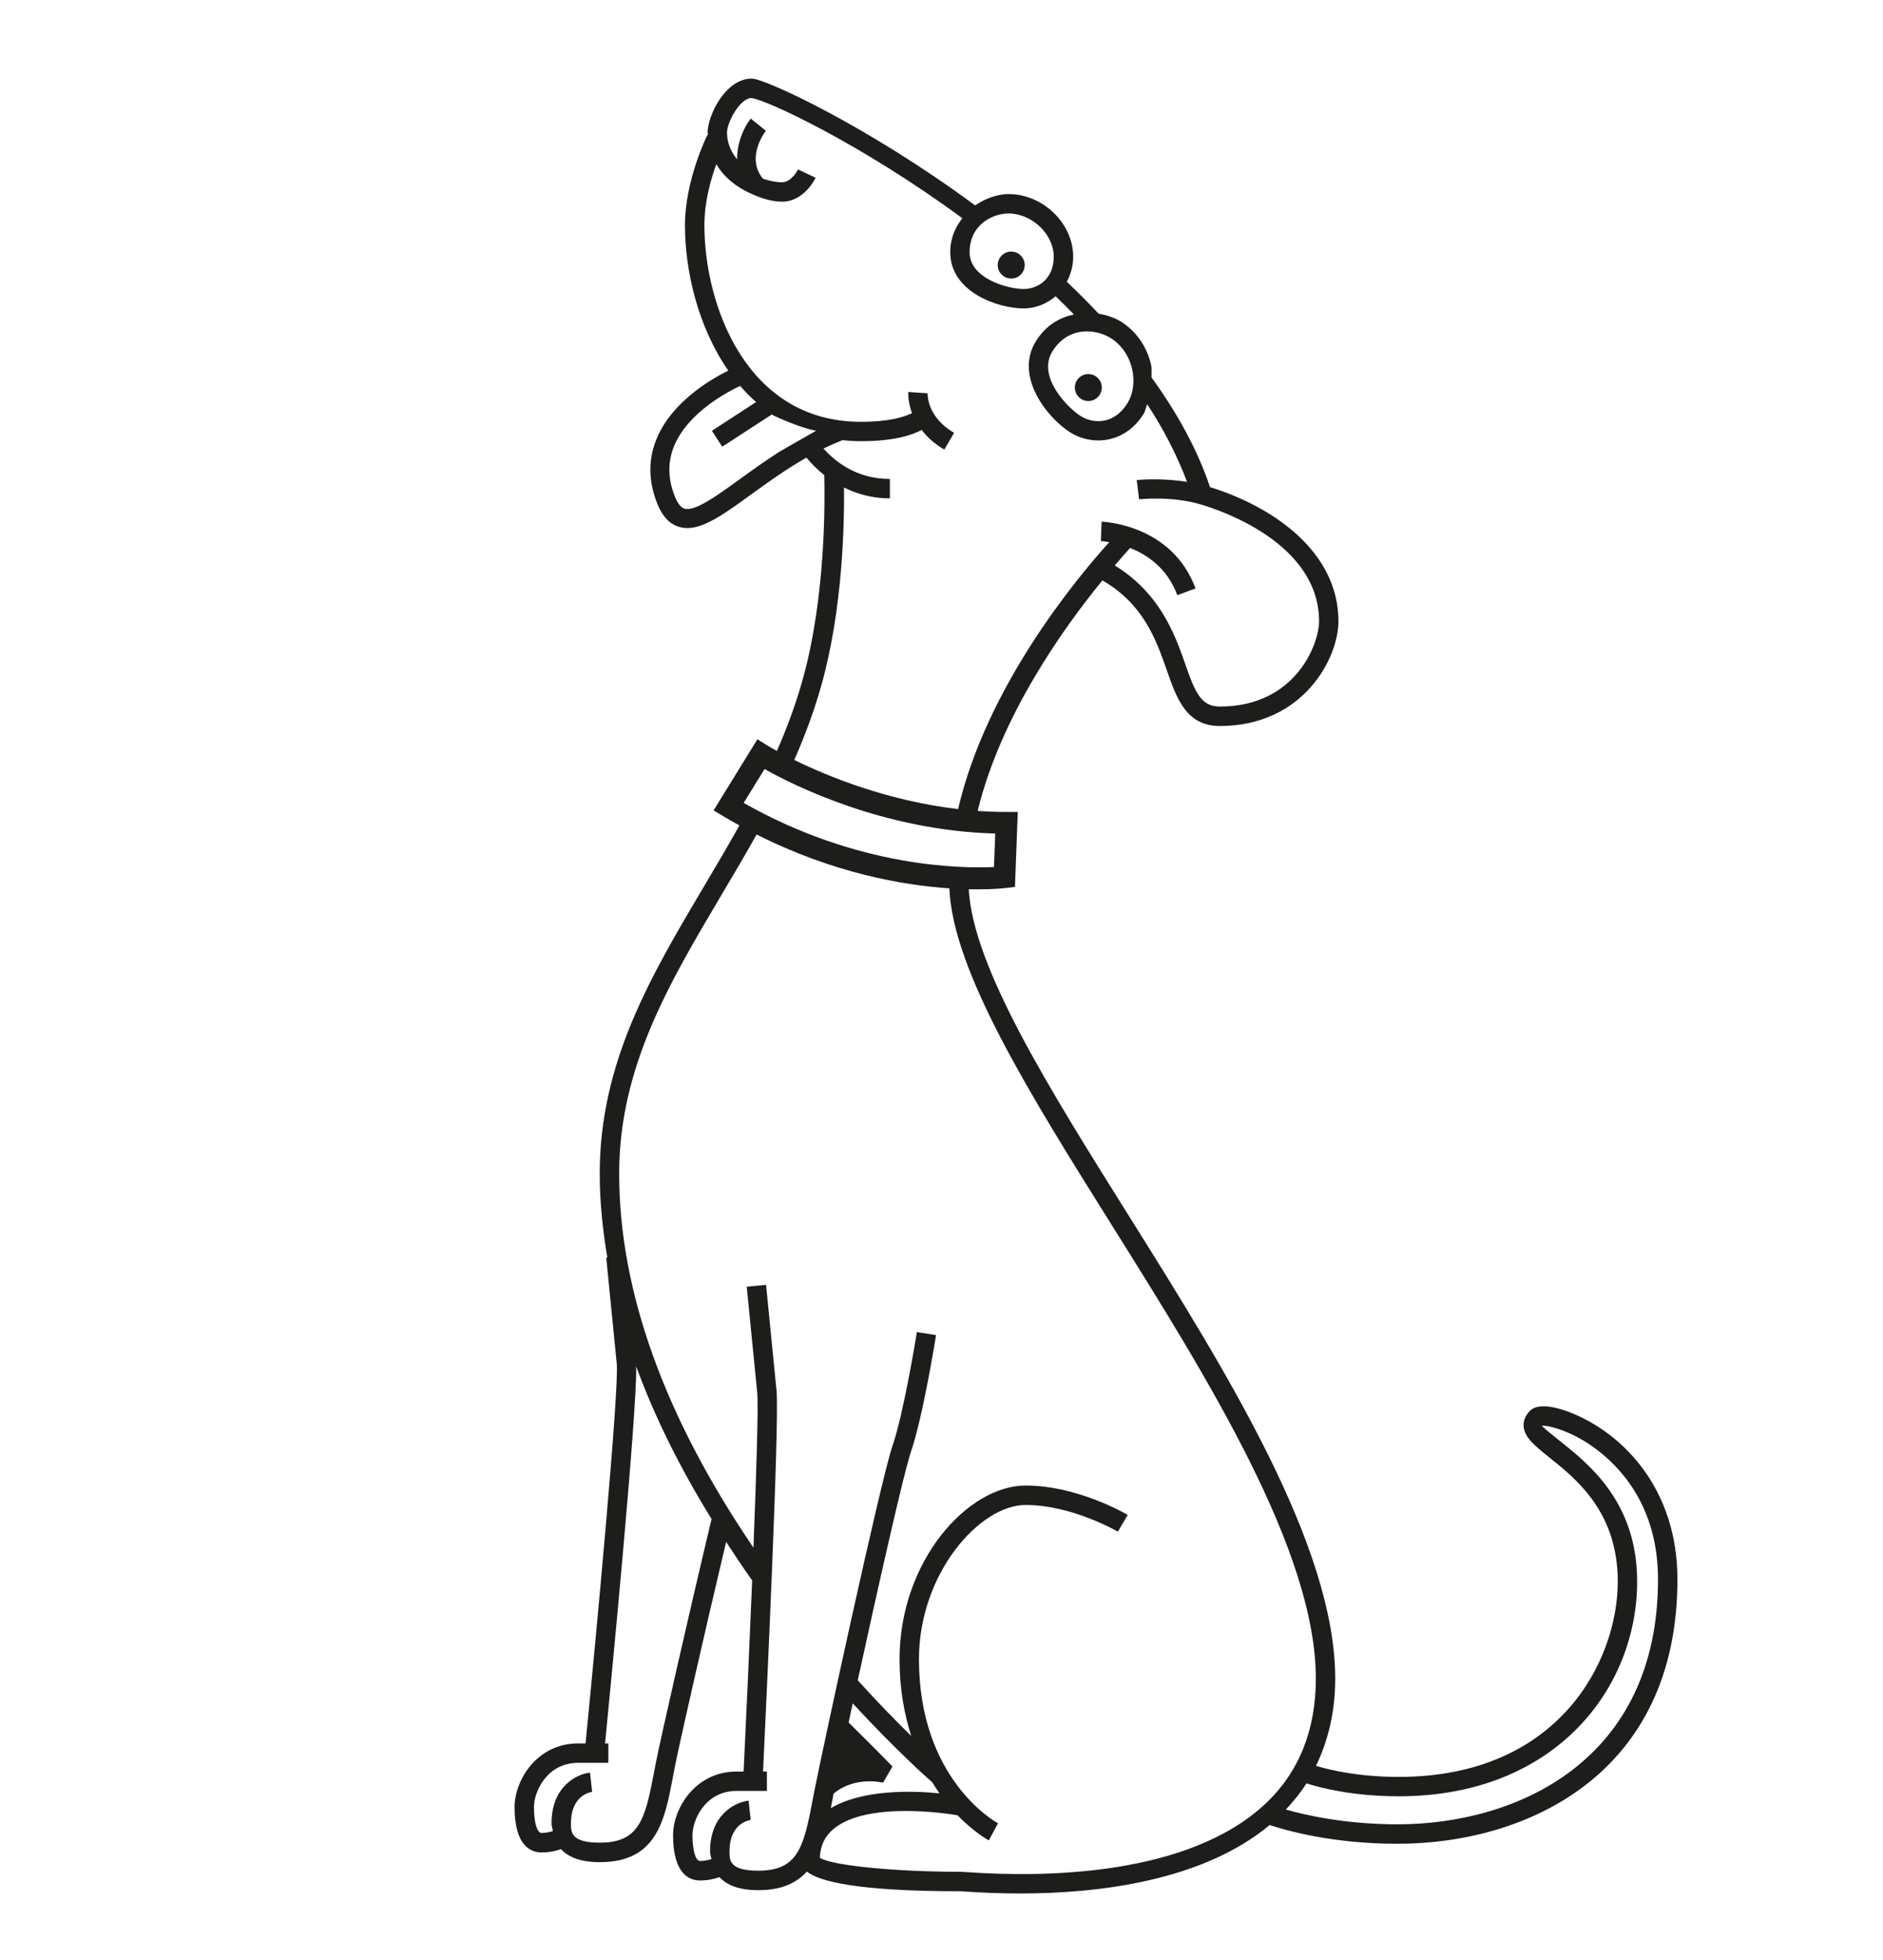 <?xml version="1.0" encoding="UTF-8"?> <svg xmlns="http://www.w3.org/2000/svg" viewBox="0 0 319.00 331.93" data-guides="{&quot;vertical&quot;:[],&quot;horizontal&quot;:[]}"><defs></defs><path fill="rgb(29, 29, 27)" stroke="none" fill-opacity="1" stroke-width="1" stroke-opacity="1" class="cls-1" id="tSvg82d779639c" title="Path 1" d="M-78.063 236.592C-78.063 237.448 -78.758 238.143 -79.614 238.143C-80.47 238.143 -81.165 237.448 -81.165 236.592C-81.165 235.736 -80.47 235.041 -79.614 235.041C-78.758 235.041 -78.063 235.736 -78.063 236.592Z"></path><path fill="rgb(29, 29, 27)" stroke="none" fill-opacity="1" stroke-width="1" stroke-opacity="1" class="cls-1" id="tSvgac6453f5b" title="Path 2" d="M-83.591 225.434C-84.451 225.434 -85.146 224.739 -85.146 223.883C-85.146 223.027 -84.451 222.332 -83.591 222.332C-82.731 222.332 -82.04 223.027 -82.04 223.883C-82.04 224.739 -82.735 225.434 -83.591 225.434Z"></path><path fill="rgb(29, 29, 27)" stroke="none" fill-opacity="1" stroke-width="1" stroke-opacity="1" class="cls-1" id="tSvg183be6eba22" title="Path 3" d="M169.696 46.5C168.803 45.608 168.803 44.163 169.696 43.27C170.588 42.378 172.033 42.378 172.926 43.27C173.818 44.163 173.818 45.608 172.926 46.5C172.033 47.393 170.588 47.393 169.696 46.5Z"></path><path fill="rgb(29, 29, 27)" stroke="none" fill-opacity="1" stroke-width="1" stroke-opacity="1" class="cls-1" id="tSvg7452d9159" title="Path 4" d="M184.372 67.905C183.11 67.905 182.09 66.884 182.09 65.622C182.09 64.36 183.114 63.339 184.372 63.339C185.631 63.339 186.655 64.364 186.655 65.622C186.655 66.88 185.631 67.905 184.372 67.905Z"></path><path fill="rgb(29, 29, 27)" stroke="none" fill-opacity="1" stroke-width="1" stroke-opacity="1" class="cls-1" id="tSvg11fb9a5bb18" title="Path 5" d="M-83.426 232.052C-83.426 232.908 -84.121 233.603 -84.977 233.603C-85.833 233.603 -86.528 232.908 -86.528 232.052C-86.528 231.196 -85.833 230.501 -84.977 230.501C-84.121 230.501 -83.426 231.196 -83.426 232.052Z"></path><path fill="rgb(29, 29, 27)" stroke="none" fill-opacity="1" stroke-width="1" stroke-opacity="1" class="cls-1" id="tSvg14ca1653672" title="Path 6" d="M91.735 310.376C92.499 310.376 93.14 310.215 93.666 310.058C93.597 309.612 93.436 309.238 93.436 308.73C93.436 302.507 97.701 300.4 99.955 300.155C100.075 301.243 100.194 302.331 100.314 303.418C99.959 303.469 96.725 304.036 96.725 308.73C96.725 310.27 96.725 312.019 101.601 312.019C108.248 312.019 109.269 308.17 110.787 300.17C110.903 299.569 111.019 298.967 111.135 298.366C111.874 294.595 116.684 273.38 120.547 257.215C115.14 248.468 110.871 239.842 107.776 231.373C107.948 239.132 103.456 285.508 102.505 295.213C102.69 295.213 102.875 295.213 103.061 295.213C103.061 296.309 103.061 297.405 103.061 298.502C101.356 298.502 99.651 298.502 97.947 298.502C92.653 298.502 90.458 303.378 90.458 305.99C90.458 308.602 90.985 310.376 91.735 310.376ZM151.192 299.116C150.662 300.031 150.131 300.945 149.601 301.86C149.55 301.853 144.852 300.678 141.22 303.715C141.22 303.722 141.216 303.74 141.213 303.748C141.099 304.343 140.986 304.938 140.872 305.533C140.832 305.749 140.788 305.961 140.748 306.173C146.093 303.034 154.283 303.184 159.16 303.671C158.746 303.096 158.351 302.456 157.949 301.812C157.411 301.355 151.917 296.501 144.461 288.434C144.216 289.561 143.989 290.618 143.762 291.668C145.233 293.12 148.445 296.307 151.192 299.116ZM127.644 262.069C128.156 248.987 128.493 237.983 128.281 235.814C127.728 230.148 126.503 217.889 126.503 217.881C127.594 217.774 128.685 217.667 129.777 217.56C129.777 217.56 131.002 229.826 131.555 235.492C132.063 240.756 129.733 290.135 129.268 299.965C129.486 299.965 129.702 299.965 129.92 299.965C129.92 301.061 129.92 302.157 129.92 303.254C128.214 303.254 126.508 303.254 124.802 303.254C119.508 303.254 117.313 308.13 117.313 310.742C117.313 313.354 117.84 315.121 118.59 315.121C119.34 315.121 119.995 314.96 120.522 314.806C120.452 314.36 120.291 313.991 120.291 313.486C120.291 307.256 124.564 305.149 126.825 304.904C126.941 305.995 127.056 307.086 127.172 308.178C126.825 308.222 123.584 308.789 123.584 313.482C123.584 315.022 123.584 316.764 128.46 316.764C135.107 316.764 136.128 312.915 137.646 304.918C137.762 304.317 137.877 303.716 137.993 303.115C139.219 296.866 149.188 250.663 151.207 244.802C153.146 239.15 155.311 225.699 155.33 225.564C156.412 225.734 157.495 225.905 158.578 226.076C158.487 226.643 156.35 239.948 154.313 245.867C153.113 249.35 148.716 268.921 145.313 284.524C148.814 288.394 151.873 291.507 154.371 293.951C153.204 290.274 152.392 286.031 152.392 280.96C152.392 264.396 163.883 251.548 173.767 251.548C182.521 251.548 190.705 256.318 191.045 256.527C190.488 257.471 189.93 258.415 189.373 259.358C189.296 259.307 181.607 254.837 173.767 254.837C165.928 254.837 155.681 266.488 155.681 280.96C155.681 301.205 168.529 308.445 169.074 308.745C168.553 309.708 168.032 310.671 167.512 311.635C167.274 311.507 164.954 310.186 162.211 307.38C160.645 307.113 146.941 304.94 141.213 309.696C139.727 310.929 138.97 312.527 138.886 314.576C140.832 315.878 151.514 316.954 162.811 316.954C162.953 316.954 163.305 316.972 163.839 317.012C177.14 317.945 201.299 317.63 214.33 305.471C220.026 300.144 222.916 293.011 222.916 284.249C222.916 262.611 204.551 233.308 188.353 207.456C174.517 185.378 161.435 164.5 160.828 150.427C153.014 149.9 141.183 147.866 128.178 141.304C126.228 144.793 124.209 148.199 122.208 151.569C113.308 166.578 104.894 180.754 104.894 198.745C104.894 218.664 112.609 239.955 127.644 262.069ZM236.733 308.913C257.102 308.913 280.884 298.052 280.884 267.44C280.884 255.956 275.4 249.269 270.795 245.68C266.299 242.172 262.051 241.294 261.184 241.422C261.517 241.806 263.248 243.196 264.51 244.202C269.313 248.044 277.35 254.478 277.35 267.805C277.35 285.873 263.482 304.165 236.974 304.165C229.23 304.165 223.761 302.756 221.328 301.981C220.329 303.561 219.137 305.024 217.827 306.411C221.343 307.406 228.055 308.909 236.733 308.913ZM168.39 146.82C168.462 144.928 168.534 143.035 168.605 141.143C149.685 140.645 134.394 132.963 129.524 130.223C128.345 132.134 127.166 134.044 125.987 135.955C145.376 146.97 163.03 147.054 168.39 146.82ZM187.906 91.793C187.142 91.669 186.586 91.628 186.501 91.625C186.541 90.528 186.579 89.432 186.619 88.336C187.101 88.354 198.544 88.863 202.536 99.64C201.508 100.022 200.48 100.403 199.452 100.785C197.747 96.19 194.348 93.933 191.451 92.788C190.847 93.443 189.966 94.453 188.85 95.751C196.371 100.368 198.954 107.154 200.725 112.254C202.459 117.243 203.443 119.639 206.655 119.639C219.481 119.639 223.464 109.06 223.464 105.208C223.464 91.969 206.764 86.394 203.417 85.413C198.369 83.924 193.024 84.553 192.973 84.553C192.84 83.466 192.707 82.378 192.574 81.29C192.768 81.268 196.613 80.88 201.098 81.594C199.386 77.05 197.107 72.653 194.341 68.439C194.118 68.995 194.041 69.62 193.723 70.122C191.736 73.264 188.835 74.581 186.055 74.581C184.339 74.581 182.675 74.08 181.288 73.206C177.414 70.751 171.751 63.687 175.541 57.702C177.25 55.006 179.573 53.762 181.929 53.246C180.908 52.207 179.891 51.172 178.838 50.166C177.283 51.49 175.333 52.229 173.409 52.229C169.074 52.229 160.982 49.442 160.982 42.729C160.982 40.274 161.874 38.467 163.027 36.952C146.104 24.482 129.865 16.891 127.311 16.602C125.365 16.602 123.163 20.706 123.163 22.448C123.163 24.291 123.898 25.733 124.86 26.984C124.864 24.13 126.049 21.493 127.187 20.081C128.04 20.768 128.894 21.456 129.748 22.144C129.601 22.327 126.302 26.647 129.239 30.243C130.344 30.638 131.46 30.861 132.484 30.861C134.108 30.861 135.187 28.721 135.195 28.696C136.189 29.163 137.182 29.63 138.176 30.097C138.099 30.258 136.23 34.15 132.484 34.15C130.702 34.15 128.749 33.525 126.865 32.621C126.865 32.621 126.865 32.621 126.865 32.621C126.865 32.621 126.865 32.621 126.865 32.621C124.666 31.567 122.643 30.024 121.356 27.799C120.397 30.419 119.333 34.139 119.333 38.174C119.333 51.541 126.386 71.424 145.822 71.424C150.706 71.424 153.201 70.597 154.503 69.957C153.775 68.004 153.863 66.489 153.87 66.368C154.416 66.409 154.963 66.449 155.509 66.489C156.055 66.523 156.601 66.557 157.148 66.591C157.141 66.76 156.994 70.594 161.637 73.29C161.084 74.236 160.532 75.182 159.979 76.128C158.231 75.115 157.042 73.963 156.145 72.807C154.371 73.729 151.346 74.709 145.822 74.709C144.75 74.709 143.718 74.643 142.723 74.53C141.622 74.965 140.55 75.441 139.508 75.957C141.897 78.605 145.533 81.1 150.757 81.1C150.757 82.196 150.757 83.293 150.757 84.389C147.724 84.389 145.182 83.635 142.983 82.552C143.053 88.87 142.756 103.104 139.19 115.894C137.938 120.368 136.351 124.607 134.558 128.683C140.133 131.415 150.237 135.589 162.31 137.005C167.127 116.292 182.262 98.07 187.921 91.8M191.784 62.465C191.272 60.248 189.981 58.393 188.148 57.237C187.145 56.608 185.686 56.114 184.135 56.114C182.097 56.114 179.887 56.963 178.311 59.462C175.6 63.753 180.904 69.075 183.044 70.433C185.305 71.859 188.748 71.826 190.946 68.366C191.974 66.741 192.281 64.59 191.784 62.465ZM170.841 36.148C168.298 36.148 164.263 37.933 164.263 42.725C164.263 47.152 170.713 48.937 173.401 48.937C175.863 48.937 178.516 47.221 178.516 43.457C178.516 39.692 174.854 36.148 170.841 36.148ZM114.255 75.397C113.084 78.144 113.114 81.078 114.35 84.125C114.818 85.281 115.363 85.958 115.967 86.13C117.738 86.639 121.433 83.964 125.343 81.133C127.366 79.67 129.62 78.038 132.089 76.461C134.146 75.286 136.203 74.11 138.26 72.935C135.539 72.481 131.229 70.44 131.229 70.44C131.229 70.452 131.229 70.464 131.229 70.477C131.079 70.374 130.922 70.275 130.768 70.173C127.964 71.996 125.159 73.819 122.354 75.642C121.77 74.743 121.186 73.844 120.602 72.946C123.097 71.324 125.592 69.702 128.087 68.08C127.125 67.232 126.228 66.317 125.394 65.348C123.141 66.401 116.622 69.844 114.255 75.397ZM97.947 295.213C98.364 295.213 98.781 295.213 99.198 295.213C100.946 277.489 104.912 235.302 104.484 230.912C103.931 225.245 102.706 212.987 102.706 212.979C102.767 212.973 102.828 212.967 102.889 212.961C102.088 208.165 101.601 203.413 101.601 198.745C101.601 179.854 110.242 165.302 119.38 149.893C121.352 146.568 123.346 143.209 125.266 139.771C124.344 139.262 123.419 138.739 122.486 138.183C121.954 137.864 121.423 137.544 120.891 137.225C123.365 133.209 125.839 129.194 128.314 125.178C128.837 125.507 129.36 125.837 129.883 126.166C129.916 126.188 130.519 126.561 131.613 127.161C133.318 123.269 134.822 119.233 136.003 115.001C139.903 101.026 139.757 84.7 139.636 80.449C138.465 79.516 137.463 78.499 136.607 77.489C133.095 79.498 129.949 81.773 127.231 83.741C122.782 86.964 119.398 89.415 116.446 89.415C115.982 89.415 115.528 89.353 115.082 89.225C113.457 88.757 112.243 87.487 111.372 85.336C109.807 81.466 109.781 77.701 111.303 74.138C113.907 68.033 120.353 64.25 123.382 62.754C118.224 55.346 116.04 45.805 116.04 38.163C116.04 30.521 119.728 23.077 119.881 22.78C119.909 22.795 119.938 22.81 119.966 22.824C119.962 22.685 119.874 22.587 119.874 22.444C119.874 19.733 122.782 13.309 127.37 13.309C129.62 13.309 147.117 21.416 165.196 34.783C166.999 33.561 169.059 32.862 170.844 32.862C176.683 32.862 181.808 37.816 181.808 43.46C181.808 45.132 181.362 46.5 180.732 47.711C182.583 49.46 184.372 51.267 186.117 53.114C187.537 53.371 188.865 53.806 189.911 54.464C192.475 56.081 194.279 58.66 194.992 61.722C195.161 62.458 195.051 63.178 195.084 63.914C199.32 69.781 202.814 75.982 204.99 82.483C215.632 85.782 226.746 93.384 226.746 105.211C226.746 111.39 220.849 122.932 206.647 122.932C200.952 122.932 199.331 118.268 197.615 113.336C195.793 108.101 193.613 102.252 186.761 98.272C180.125 106.393 169.556 121.187 165.624 137.312C167.226 137.426 168.854 137.488 170.508 137.488C171.147 137.488 171.786 137.488 172.425 137.488C172.265 141.717 172.105 145.946 171.945 150.175C171.426 150.239 170.906 150.304 170.387 150.369C170.135 150.398 168.397 150.595 165.507 150.595C165.072 150.595 164.603 150.588 164.117 150.581C164.845 163.765 177.623 184.156 191.137 205.714C207.573 231.94 226.201 261.663 226.201 284.253C226.201 289.78 225.03 294.668 222.945 299.014C225.356 299.731 230.185 300.883 236.982 300.883C264.188 300.883 274.069 281.107 274.069 267.813C274.069 256.066 267.089 250.476 262.461 246.778C259.999 244.806 258.221 243.379 258.111 241.466C258.079 240.822 258.24 239.849 259.202 238.883C260.767 237.347 264.429 238.503 266.474 239.359C275.031 242.896 284.176 252.141 284.176 267.447C284.176 300.488 258.62 312.209 236.736 312.209C225.78 312.209 217.904 309.966 215.098 309.034C203.794 318.443 186.3 320.623 172.878 320.623C169.469 320.623 166.319 320.488 163.608 320.301C163.198 320.268 162.921 320.25 162.8 320.25C144.67 320.25 138.707 318.487 136.687 316.917C134.946 318.834 132.425 320.063 128.456 320.063C125.325 320.063 123.218 319.28 121.89 317.861C121.063 318.146 119.954 318.421 118.59 318.421C116.882 318.421 114.025 317.426 114.025 310.753C114.025 306.239 117.771 299.976 124.802 299.976C125.193 299.976 125.585 299.976 125.976 299.976C126.408 290.995 126.96 278.93 127.425 267.615C125.866 265.431 124.432 263.258 123.013 261.089C119.303 276.713 115.049 295.495 114.361 299.007C114.248 299.601 114.134 300.197 114.021 300.792C112.609 308.262 111.273 315.322 101.605 315.322C98.473 315.322 96.363 314.539 95.038 313.116C94.212 313.402 93.107 313.676 91.739 313.676C90.03 313.676 87.173 312.681 87.173 306.001C87.173 301.487 90.919 295.224 97.947 295.213Z"></path><path fill="rgb(29, 29, 27)" stroke="none" fill-opacity="1" stroke-width="1" stroke-opacity="1" class="cls-1" id="tSvg195a1a511ce" title="Path 7" d="M-78.378 230.716C-79.234 230.716 -79.929 230.021 -79.929 229.165C-79.929 228.309 -79.234 227.614 -78.378 227.614C-77.522 227.614 -76.827 228.309 -76.827 229.165C-76.827 230.021 -77.522 230.716 -78.378 230.716Z"></path><path fill="rgb(29, 29, 27)" stroke="none" fill-opacity="1" stroke-width="1" stroke-opacity="1" class="cls-1" id="tSvg149fb32b35f" title="Path 8" d="M-72.188 234.843C-73.044 234.843 -73.739 234.148 -73.739 233.292C-73.739 232.436 -73.044 231.741 -72.188 231.741C-71.332 231.741 -70.637 232.436 -70.637 233.292C-70.637 234.148 -71.332 234.843 -72.188 234.843Z"></path></svg> 